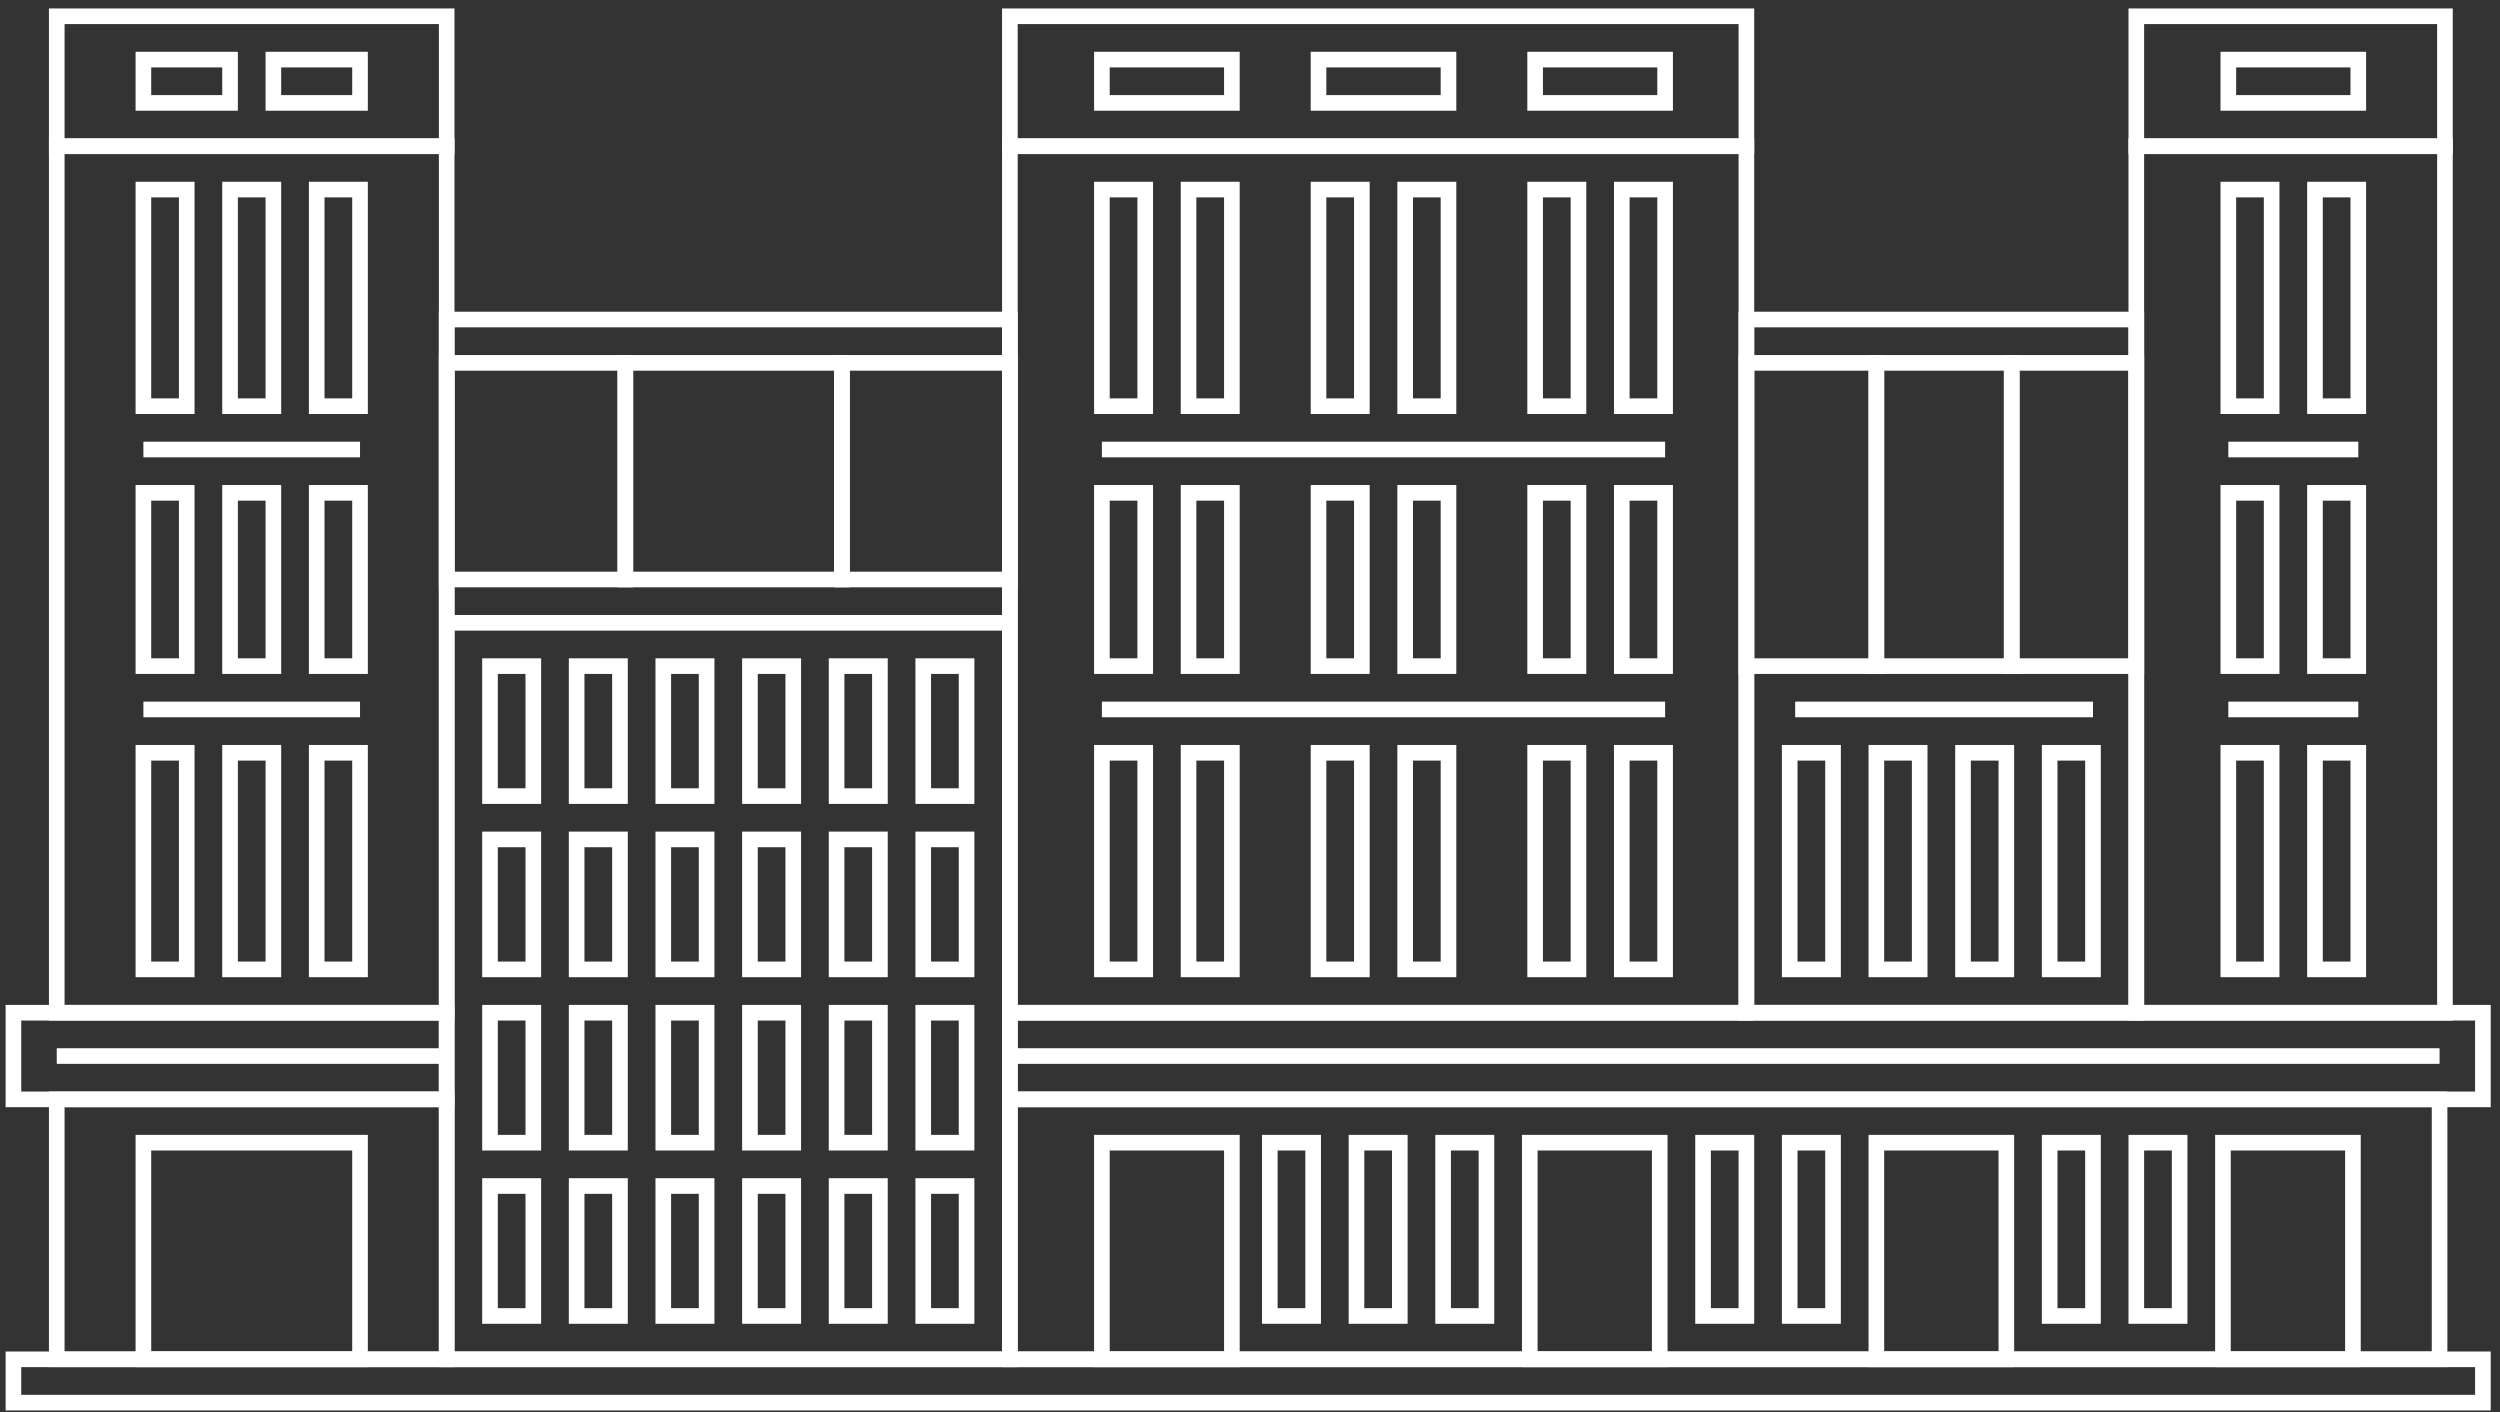 <?xml version="1.0" encoding="UTF-8"?> <svg xmlns="http://www.w3.org/2000/svg" width="200" height="113" viewBox="0 0 200 113" fill="none"><rect x="0" y="0" width="200" height="113" fill="#333333" stroke="none"/><path d="M35.734 87.949H4.54V108.745H35.734V87.949Z" stroke="white" stroke-width="1.25" stroke-miterlimit="10"></path><path d="M195.166 87.949H80.79V108.745H195.166V87.949Z" stroke="white" stroke-width="1.25" stroke-miterlimit="10"></path><path d="M98.55 91.415H88.152V108.745H98.55V91.415Z" stroke="white" stroke-width="1.25" stroke-miterlimit="10"></path><path d="M132.779 91.415H122.382V108.745H132.779V91.415Z" stroke="white" stroke-width="1.25" stroke-miterlimit="10"></path><path d="M160.507 91.415H150.109V108.745H160.507V91.415Z" stroke="white" stroke-width="1.25" stroke-miterlimit="10"></path><path d="M28.802 91.415H11.472V108.745H28.802V91.415Z" stroke="white" stroke-width="1.25" stroke-miterlimit="10"></path><path d="M188.234 91.415H177.836V108.745H188.234V91.415Z" stroke="white" stroke-width="1.25" stroke-miterlimit="10"></path><path d="M181.732 15.166H178.266V32.496H181.732V15.166Z" stroke="white" stroke-width="1.25" stroke-miterlimit="10"></path><path d="M188.664 15.166H185.198V32.496H188.664V15.166Z" stroke="white" stroke-width="1.25" stroke-miterlimit="10"></path><path d="M91.618 15.166H88.152V32.496H91.618V15.166Z" stroke="white" stroke-width="1.25" stroke-miterlimit="10"></path><path d="M98.55 15.166H95.084V32.496H98.55V15.166Z" stroke="white" stroke-width="1.25" stroke-miterlimit="10"></path><path d="M14.938 39.427H11.472V53.291H14.938V39.427Z" stroke="white" stroke-width="1.25" stroke-miterlimit="10"></path><path d="M21.87 39.427H18.404V53.291H21.87V39.427Z" stroke="white" stroke-width="1.25" stroke-miterlimit="10"></path><path d="M28.802 39.427H25.336V53.291H28.802V39.427Z" stroke="white" stroke-width="1.25" stroke-miterlimit="10"></path><path d="M42.665 53.29H39.2V63.688H42.665V53.29Z" stroke="white" stroke-width="1.25" stroke-miterlimit="10"></path><path d="M42.666 67.153H39.2V77.551H42.666V67.153Z" stroke="white" stroke-width="1.25" stroke-miterlimit="10"></path><path d="M49.597 53.29H46.131V63.688H49.597V53.29Z" stroke="white" stroke-width="1.25" stroke-miterlimit="10"></path><path d="M49.597 67.153H46.131V77.551H49.597V67.153Z" stroke="white" stroke-width="1.25" stroke-miterlimit="10"></path><path d="M63.461 53.29H59.995V63.688H63.461V53.29Z" stroke="white" stroke-width="1.25" stroke-miterlimit="10"></path><path d="M63.461 67.153H59.995V77.551H63.461V67.153Z" stroke="white" stroke-width="1.25" stroke-miterlimit="10"></path><path d="M70.393 53.29H66.927V63.688H70.393V53.29Z" stroke="white" stroke-width="1.25" stroke-miterlimit="10"></path><path d="M70.393 67.153H66.927V77.551H70.393V67.153Z" stroke="white" stroke-width="1.25" stroke-miterlimit="10"></path><path d="M56.529 53.29H53.063V63.688H56.529V53.29Z" stroke="white" stroke-width="1.25" stroke-miterlimit="10"></path><path d="M56.529 67.153H53.063V77.551H56.529V67.153Z" stroke="white" stroke-width="1.25" stroke-miterlimit="10"></path><path d="M108.948 15.166H105.482V32.496H108.948V15.166Z" stroke="white" stroke-width="1.25" stroke-miterlimit="10"></path><path d="M115.879 15.166H112.413V32.496H115.879V15.166Z" stroke="white" stroke-width="1.25" stroke-miterlimit="10"></path><path d="M126.277 15.166H122.811V32.496H126.277V15.166Z" stroke="white" stroke-width="1.25" stroke-miterlimit="10"></path><path d="M133.209 15.166H129.743V32.496H133.209V15.166Z" stroke="white" stroke-width="1.25" stroke-miterlimit="10"></path><path d="M50.027 29.029H35.733V46.359H50.027V29.029Z" stroke="white" stroke-width="1.25" stroke-miterlimit="10"></path><path d="M67.356 29.029H50.027V46.359H67.356V29.029Z" stroke="white" stroke-width="1.25" stroke-miterlimit="10"></path><path d="M80.79 29.029H67.356V46.359H80.79V29.029Z" stroke="white" stroke-width="1.25" stroke-miterlimit="10"></path><path d="M150.109 29.029H139.711V53.291H150.109V29.029Z" stroke="white" stroke-width="1.25" stroke-miterlimit="10"></path><path d="M160.936 29.029H150.109V53.291H160.936V29.029Z" stroke="white" stroke-width="1.25" stroke-miterlimit="10"></path><path d="M170.905 29.029H160.937V53.291H170.905V29.029Z" stroke="white" stroke-width="1.25" stroke-miterlimit="10"></path><path d="M198.632 108.745H1.074V112.211H198.632V108.745Z" stroke="white" stroke-width="1.25" stroke-miterlimit="10"></path><path d="M198.632 81.018H80.79V87.949H198.632V81.018Z" stroke="white" stroke-width="1.25" stroke-miterlimit="10"></path><path d="M195.596 11.699H170.904V81.018H195.596V11.699Z" stroke="white" stroke-width="1.25" stroke-miterlimit="10"></path><path d="M139.711 11.699H80.79V81.018H139.711V11.699Z" stroke="white" stroke-width="1.25" stroke-miterlimit="10"></path><path d="M170.905 25.562H139.711V81.017H170.905V25.562Z" stroke="white" stroke-width="1.25" stroke-miterlimit="10"></path><path d="M80.79 25.562H35.733V108.745H80.79V25.562Z" stroke="white" stroke-width="1.25" stroke-miterlimit="10"></path><path d="M11.472 35.961H28.802" stroke="white" stroke-width="1.25" stroke-miterlimit="10"></path><path d="M11.472 56.756H28.802" stroke="white" stroke-width="1.25" stroke-miterlimit="10"></path><path d="M80.79 84.483H195.166" stroke="white" stroke-width="1.25" stroke-miterlimit="10"></path><path d="M35.733 81.018H1.074V87.949H35.733V81.018Z" stroke="white" stroke-width="1.25" stroke-miterlimit="10"></path><path d="M4.54 84.483H35.734" stroke="white" stroke-width="1.25" stroke-miterlimit="10"></path><path d="M36.163 49.824H80.791" stroke="white" stroke-width="1.25" stroke-miterlimit="10"></path><path d="M178.266 35.961H188.664" stroke="white" stroke-width="1.25" stroke-miterlimit="10"></path><path d="M178.266 56.756H188.664" stroke="white" stroke-width="1.25" stroke-miterlimit="10"></path><path d="M14.938 15.166H11.472V32.496H14.938V15.166Z" stroke="white" stroke-width="1.25" stroke-miterlimit="10"></path><path d="M21.87 15.166H18.404V32.496H21.87V15.166Z" stroke="white" stroke-width="1.25" stroke-miterlimit="10"></path><path d="M28.802 15.166H25.336V32.496H28.802V15.166Z" stroke="white" stroke-width="1.25" stroke-miterlimit="10"></path><path d="M14.938 60.222H11.472V77.551H14.938V60.222Z" stroke="white" stroke-width="1.25" stroke-miterlimit="10"></path><path d="M21.87 60.222H18.404V77.551H21.87V60.222Z" stroke="white" stroke-width="1.25" stroke-miterlimit="10"></path><path d="M28.802 60.222H25.336V77.551H28.802V60.222Z" stroke="white" stroke-width="1.25" stroke-miterlimit="10"></path><path d="M42.666 81.018H39.2V91.415H42.666V81.018Z" stroke="white" stroke-width="1.25" stroke-miterlimit="10"></path><path d="M49.597 81.018H46.131V91.415H49.597V81.018Z" stroke="white" stroke-width="1.25" stroke-miterlimit="10"></path><path d="M56.529 81.018H53.063V91.415H56.529V81.018Z" stroke="white" stroke-width="1.25" stroke-miterlimit="10"></path><path d="M63.461 81.018H59.995V91.415H63.461V81.018Z" stroke="white" stroke-width="1.25" stroke-miterlimit="10"></path><path d="M70.393 81.018H66.927V91.415H70.393V81.018Z" stroke="white" stroke-width="1.25" stroke-miterlimit="10"></path><path d="M42.665 94.881H39.2V105.279H42.665V94.881Z" stroke="white" stroke-width="1.25" stroke-miterlimit="10"></path><path d="M49.597 94.881H46.131V105.279H49.597V94.881Z" stroke="white" stroke-width="1.25" stroke-miterlimit="10"></path><path d="M139.711 91.415H136.245V105.279H139.711V91.415Z" stroke="white" stroke-width="1.25" stroke-miterlimit="10"></path><path d="M146.643 91.415H143.177V105.279H146.643V91.415Z" stroke="white" stroke-width="1.25" stroke-miterlimit="10"></path><path d="M111.984 91.415H108.518V105.279H111.984V91.415Z" stroke="white" stroke-width="1.25" stroke-miterlimit="10"></path><path d="M105.052 91.415H101.586V105.279H105.052V91.415Z" stroke="white" stroke-width="1.25" stroke-miterlimit="10"></path><path d="M118.916 91.415H115.45V105.279H118.916V91.415Z" stroke="white" stroke-width="1.25" stroke-miterlimit="10"></path><path d="M167.439 91.415H163.973V105.279H167.439V91.415Z" stroke="white" stroke-width="1.25" stroke-miterlimit="10"></path><path d="M174.37 91.415H170.905V105.279H174.37V91.415Z" stroke="white" stroke-width="1.25" stroke-miterlimit="10"></path><path d="M56.529 94.881H53.063V105.279H56.529V94.881Z" stroke="white" stroke-width="1.25" stroke-miterlimit="10"></path><path d="M63.461 94.881H59.995V105.279H63.461V94.881Z" stroke="white" stroke-width="1.25" stroke-miterlimit="10"></path><path d="M70.393 94.881H66.927V105.279H70.393V94.881Z" stroke="white" stroke-width="1.25" stroke-miterlimit="10"></path><path d="M77.325 53.29H73.859V63.688H77.325V53.29Z" stroke="white" stroke-width="1.25" stroke-miterlimit="10"></path><path d="M77.325 67.153H73.859V77.551H77.325V67.153Z" stroke="white" stroke-width="1.25" stroke-miterlimit="10"></path><path d="M77.325 81.018H73.859V91.415H77.325V81.018Z" stroke="white" stroke-width="1.25" stroke-miterlimit="10"></path><path d="M77.325 94.881H73.859V105.279H77.325V94.881Z" stroke="white" stroke-width="1.25" stroke-miterlimit="10"></path><path d="M91.618 39.427H88.152V53.291H91.618V39.427Z" stroke="white" stroke-width="1.25" stroke-miterlimit="10"></path><path d="M98.55 39.427H95.084V53.291H98.55V39.427Z" stroke="white" stroke-width="1.25" stroke-miterlimit="10"></path><path d="M108.948 39.427H105.482V53.291H108.948V39.427Z" stroke="white" stroke-width="1.25" stroke-miterlimit="10"></path><path d="M115.879 39.427H112.413V53.291H115.879V39.427Z" stroke="white" stroke-width="1.25" stroke-miterlimit="10"></path><path d="M88.152 35.961H133.209" stroke="white" stroke-width="1.25" stroke-miterlimit="10"></path><path d="M88.152 56.756H133.209" stroke="white" stroke-width="1.25" stroke-miterlimit="10"></path><path d="M143.614 56.756H167.439" stroke="white" stroke-width="1.25" stroke-miterlimit="10"></path><path d="M91.618 60.222H88.152V77.551H91.618V60.222Z" stroke="white" stroke-width="1.25" stroke-miterlimit="10"></path><path d="M98.55 60.222H95.084V77.551H98.55V60.222Z" stroke="white" stroke-width="1.25" stroke-miterlimit="10"></path><path d="M108.948 60.222H105.482V77.551H108.948V60.222Z" stroke="white" stroke-width="1.25" stroke-miterlimit="10"></path><path d="M115.879 60.222H112.413V77.551H115.879V60.222Z" stroke="white" stroke-width="1.25" stroke-miterlimit="10"></path><path d="M126.277 39.427H122.811V53.291H126.277V39.427Z" stroke="white" stroke-width="1.25" stroke-miterlimit="10"></path><path d="M133.209 39.427H129.743V53.291H133.209V39.427Z" stroke="white" stroke-width="1.25" stroke-miterlimit="10"></path><path d="M126.277 60.222H122.811V77.551H126.277V60.222Z" stroke="white" stroke-width="1.25" stroke-miterlimit="10"></path><path d="M133.209 60.222H129.743V77.551H133.209V60.222Z" stroke="white" stroke-width="1.25" stroke-miterlimit="10"></path><path d="M146.643 60.222H143.177V77.551H146.643V60.222Z" stroke="white" stroke-width="1.25" stroke-miterlimit="10"></path><path d="M153.575 60.222H150.109V77.551H153.575V60.222Z" stroke="white" stroke-width="1.25" stroke-miterlimit="10"></path><path d="M160.507 60.222H157.041V77.551H160.507V60.222Z" stroke="white" stroke-width="1.25" stroke-miterlimit="10"></path><path d="M167.439 60.222H163.973V77.551H167.439V60.222Z" stroke="white" stroke-width="1.25" stroke-miterlimit="10"></path><path d="M181.732 39.427H178.266V53.291H181.732V39.427Z" stroke="white" stroke-width="1.25" stroke-miterlimit="10"></path><path d="M188.664 39.427H185.198V53.291H188.664V39.427Z" stroke="white" stroke-width="1.25" stroke-miterlimit="10"></path><path d="M181.732 60.222H178.266V77.551H181.732V60.222Z" stroke="white" stroke-width="1.25" stroke-miterlimit="10"></path><path d="M188.664 60.222H185.198V77.551H188.664V60.222Z" stroke="white" stroke-width="1.25" stroke-miterlimit="10"></path><path d="M35.734 11.699H4.54V81.018H35.734V11.699Z" stroke="white" stroke-width="1.25" stroke-miterlimit="10"></path><path d="M18.404 4.768H11.472V8.233H18.404V4.768Z" stroke="white" stroke-width="1.25" stroke-miterlimit="10"></path><path d="M28.802 4.768H21.87V8.233H28.802V4.768Z" stroke="white" stroke-width="1.25" stroke-miterlimit="10"></path><path d="M35.734 1.301H4.54V11.699H35.734V1.301Z" stroke="white" stroke-width="1.25" stroke-miterlimit="10"></path><path d="M98.55 4.768H88.152V8.233H98.55V4.768Z" stroke="white" stroke-width="1.25" stroke-miterlimit="10"></path><path d="M115.879 4.768H105.482V8.233H115.879V4.768Z" stroke="white" stroke-width="1.25" stroke-miterlimit="10"></path><path d="M133.209 4.768H122.811V8.233H133.209V4.768Z" stroke="white" stroke-width="1.25" stroke-miterlimit="10"></path><path d="M188.664 4.768H178.266V8.233H188.664V4.768Z" stroke="white" stroke-width="1.25" stroke-miterlimit="10"></path><path d="M139.711 1.301H80.79V11.699H139.711V1.301Z" stroke="white" stroke-width="1.25" stroke-miterlimit="10"></path><path d="M195.596 1.301H170.905V11.699H195.596V1.301Z" stroke="white" stroke-width="1.25" stroke-miterlimit="10"></path></svg> 